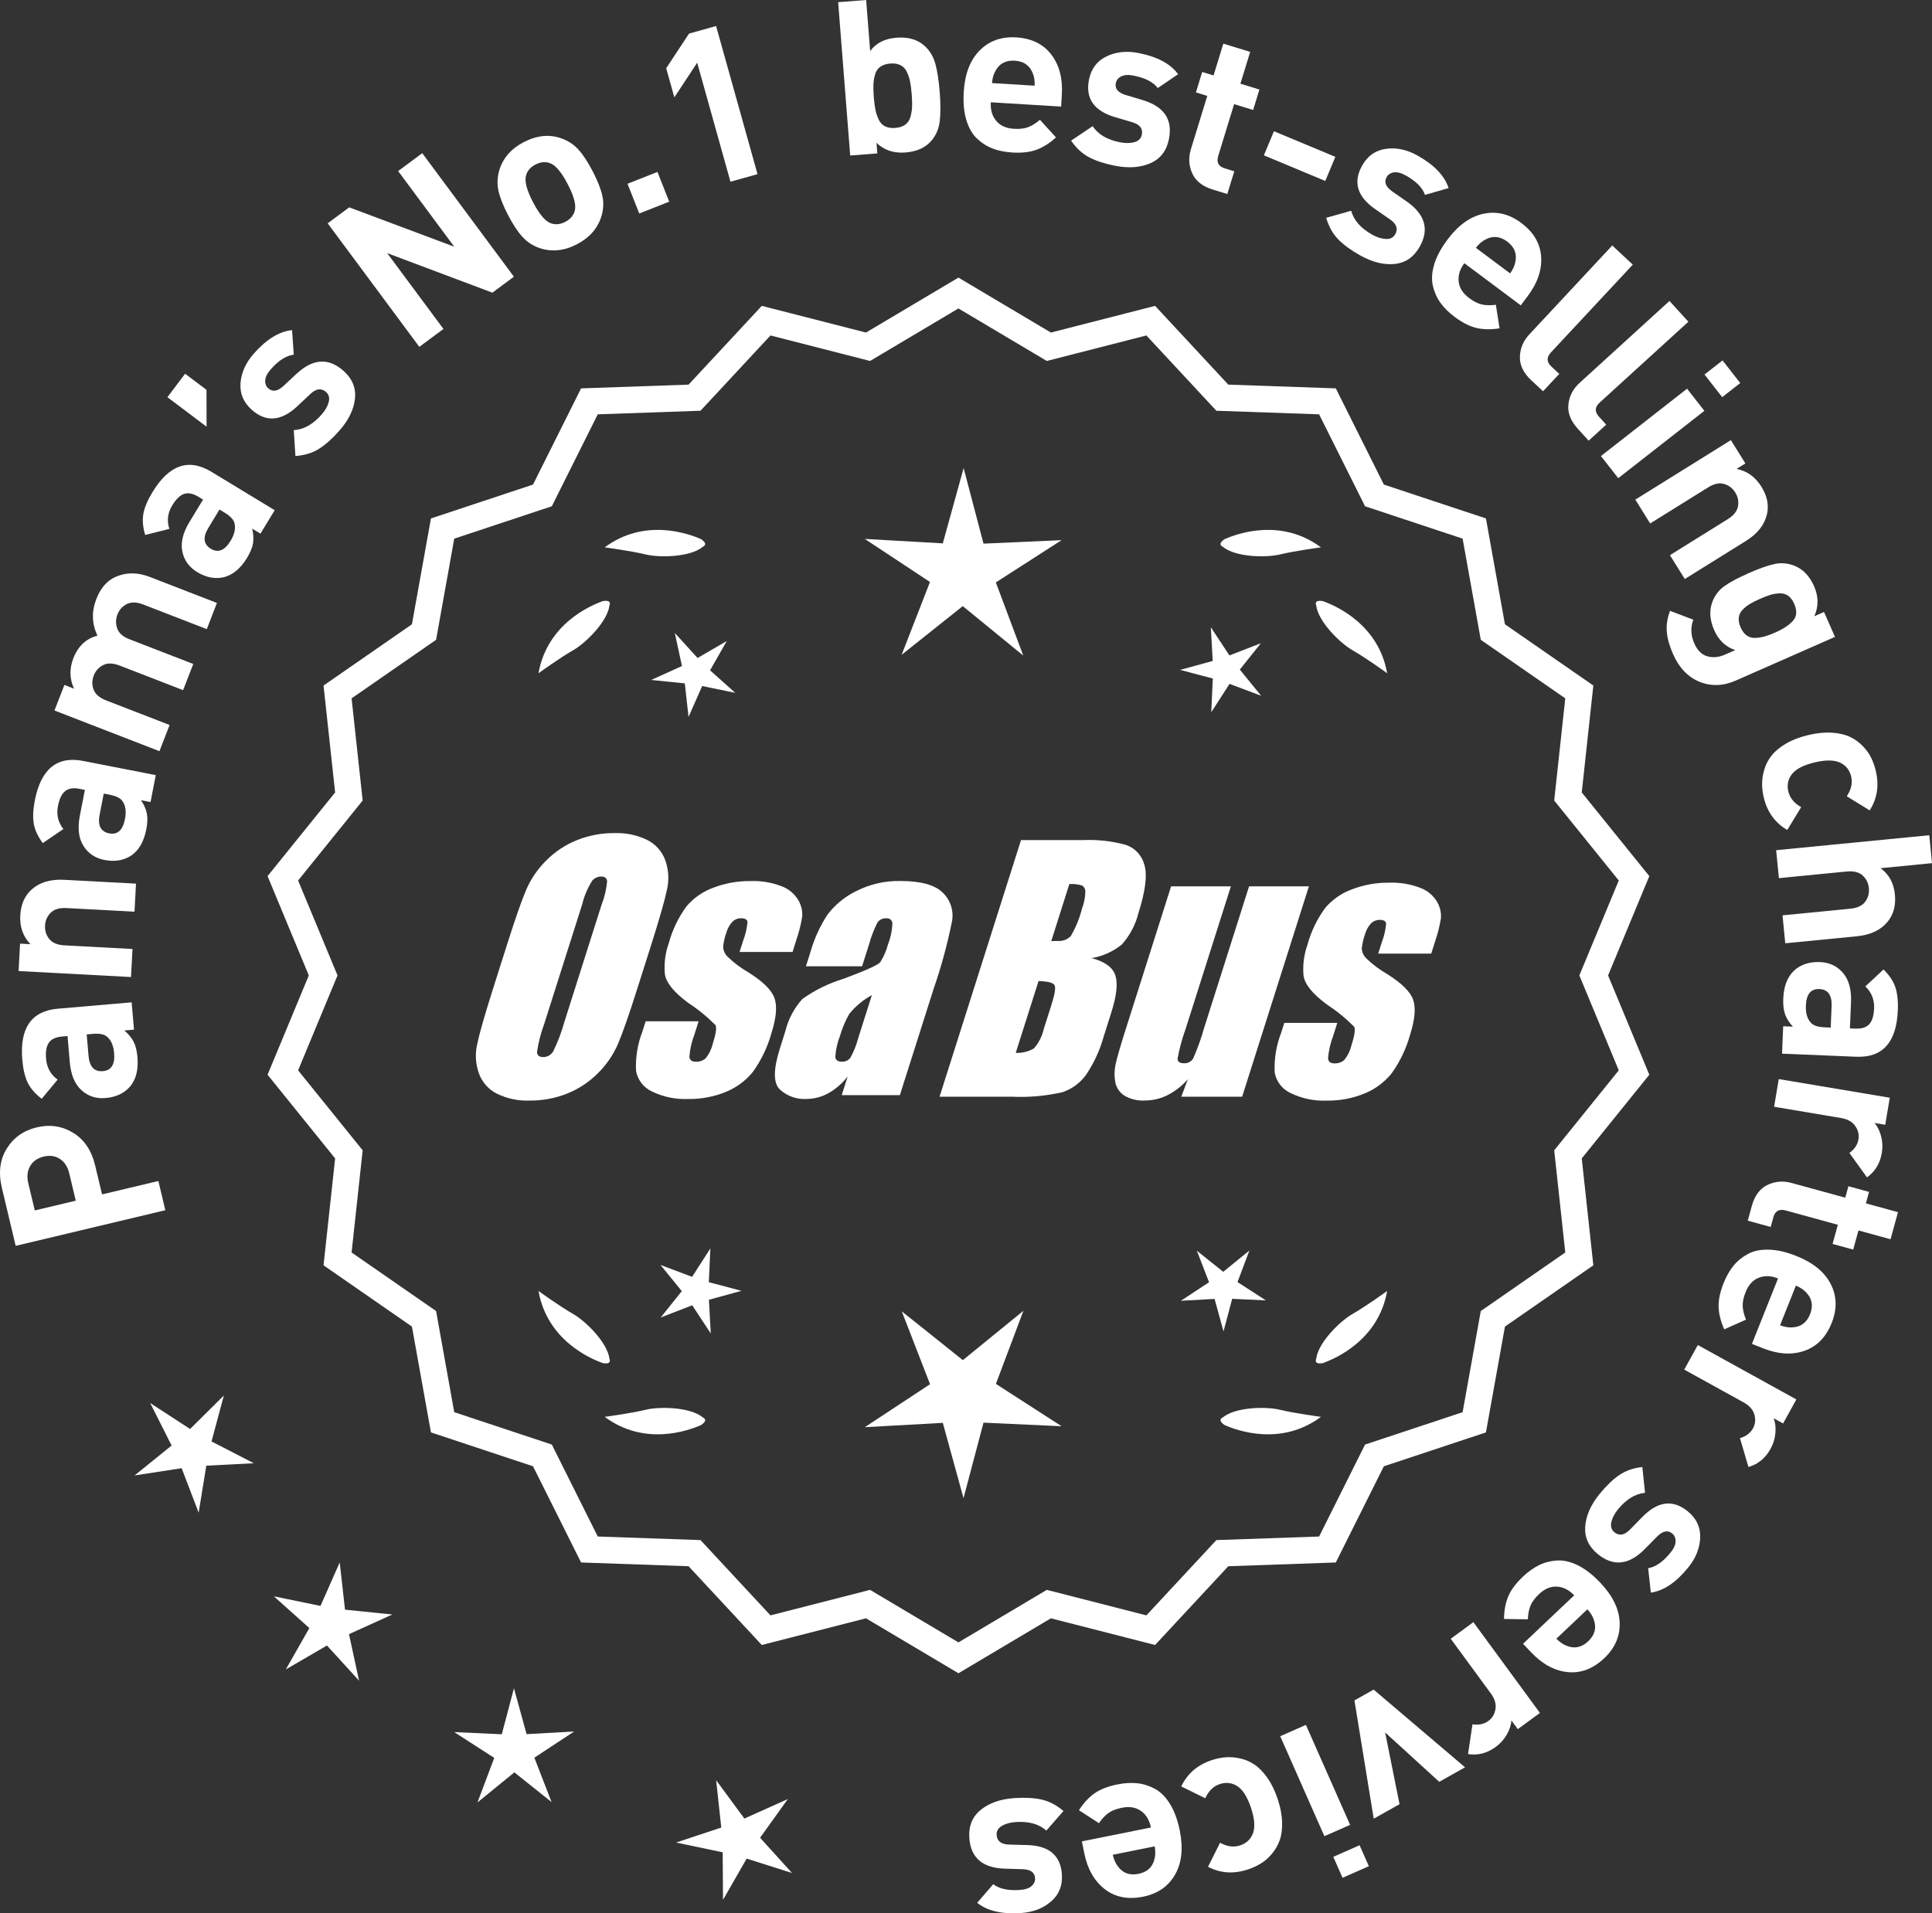 <?xml version="1.0" encoding="UTF-8"?>
<svg id="Layer_2" data-name="Layer 2" xmlns="http://www.w3.org/2000/svg" viewBox="0 0 304.018 301.15">
  <rect x="0" y="0" width="304.018" height="301.15" fill="#333333" stroke="none"/>
  <defs>
    <style>
      .cls-1 {
        fill: #fff;
      }
    </style>
  </defs>
  <g id="Layer_1-2" data-name="Layer 1">
    <g>
      <g>
        <polygon class="cls-1" points="35.23 219.645 29.911 224.918 23.633 220.833 27.004 227.521 21.179 232.23 28.582 231.09 31.26 238.086 32.464 230.693 39.944 230.308 33.285 226.878 35.23 219.645"/>
        <polygon class="cls-1" points="54.29 253.357 53.458 245.914 50.433 252.766 43.096 251.256 48.678 256.251 44.976 262.763 51.451 258.997 56.5 264.531 54.919 257.209 61.741 254.117 54.29 253.357"/>
        <polygon class="cls-1" points="82.863 272.949 80.876 265.726 78.961 272.968 71.478 272.625 77.773 276.685 75.135 283.696 80.941 278.963 86.793 283.639 84.086 276.654 90.342 272.533 82.863 272.949"/>
        <polygon class="cls-1" points="119.605 289.255 123.969 283.167 117.135 286.233 112.694 280.202 113.499 287.649 106.39 290.009 113.721 291.545 113.77 299.035 117.495 292.537 124.633 294.806 119.605 289.255"/>
      </g>
      <g>
        <path class="cls-1" d="M150.819,262.738l-14.465-8.599-16.302,4.175-11.457-12.326-16.818-.586-7.52-15.055-15.972-5.301-2.974-16.563-13.831-9.586,1.813-16.73-10.57-13.094,6.453-15.542-6.453-15.542,10.57-13.094-1.813-16.73,13.831-9.586,2.974-16.563,15.972-5.301,7.52-15.055,16.818-.586,11.457-12.326,16.302,4.175,14.465-8.599,14.465,8.599,16.302-4.175,11.457,12.326,16.818.586,7.52,15.055,15.972,5.301,2.974,16.563,13.831,9.586-1.813,16.73,10.57,13.094-6.453,15.542,6.453,15.542-10.57,13.094,1.813,16.73-13.831,9.586-2.974,16.563-15.972,5.301-7.52,15.055-16.818.586-11.457,12.326-16.302-4.175-14.465,8.599ZM136.831,250.819l13.988,8.315,13.988-8.315,15.764,4.038,11.079-11.92,16.263-.567,7.272-14.558,15.445-5.126,2.876-16.017,13.375-9.27-1.753-16.179,10.222-12.662-6.24-15.029,6.24-15.029-10.222-12.662,1.753-16.178-13.375-9.27-2.876-16.017-15.445-5.126-7.272-14.558-16.263-.567-11.079-11.92-15.764,4.038-13.988-8.316-13.988,8.316-15.764-4.038-11.079,11.92-16.263.567-7.272,14.558-15.445,5.126-2.876,16.017-13.375,9.27,1.753,16.178-10.222,12.662,6.24,15.029-6.24,15.029,10.222,12.662-1.753,16.179,13.375,9.27,2.876,16.017,15.445,5.126,7.272,14.558,16.263.567,11.079,11.92,15.764-4.038Z"/>
        <path class="cls-1" d="M150.82,263.364l-14.549-8.648-16.396,4.199-11.522-12.396-16.915-.59-7.562-15.141-16.063-5.333-2.992-16.657-13.91-9.642,1.824-16.827-10.632-13.169,6.49-15.631-6.49-15.631,10.632-13.17-1.824-16.827,13.91-9.641,2.992-16.658,16.063-5.332,7.562-15.141,16.915-.59,11.522-12.396,16.396,4.199,14.549-8.648,14.548,8.648,16.396-4.199,11.521,12.396,16.915.59,7.563,15.141,16.063,5.332,2.991,16.658,13.91,9.641-1.823,16.827,10.632,13.17-6.49,15.631,6.49,15.631-10.632,13.169,1.823,16.827-13.91,9.642-2.991,16.657-16.063,5.333-7.563,15.141-16.915.59-11.521,12.396-16.396-4.199-14.548,8.648ZM136.437,253.562l14.383,8.549,14.382-8.549.217.055,15.992,4.096,11.391-12.256,16.722-.582,7.478-14.969,15.88-5.271,2.956-16.468,13.752-9.532-1.802-16.634,10.509-13.019-6.416-15.453,6.416-15.453-10.509-13.02,1.802-16.634-13.752-9.531-2.956-16.469-15.88-5.27-7.478-14.969-16.722-.582-11.391-12.256-16.209,4.15-14.382-8.549-14.383,8.549-.217-.055-15.991-4.096-11.392,12.256-16.722.582-7.477,14.969-15.88,5.27-2.957,16.469-13.752,9.531,1.803,16.634-10.509,13.02,6.416,15.453-6.416,15.453,10.509,13.019-1.803,16.634,13.752,9.532,2.957,16.468,15.88,5.271,7.477,14.969,16.722.582,11.392,12.256,16.208-4.15ZM150.82,259.762l-14.071-8.366-15.858,4.062-11.144-11.99-16.36-.57-7.314-14.645-15.537-5.157-2.894-16.111-13.454-9.324,1.765-16.275-10.283-12.737,6.277-15.118-6.277-15.118,10.283-12.737-1.765-16.275,13.454-9.324,2.894-16.112,15.537-5.157,7.314-14.644,16.36-.571,11.144-11.989,15.858,4.062,14.071-8.365,14.071,8.365,15.857-4.062,11.145,11.989,16.359.571,7.315,14.644,15.536,5.157,2.894,16.112,13.454,9.324-1.764,16.275,10.283,12.737-6.277,15.118,6.277,15.118-10.283,12.737,1.764,16.275-13.454,9.324-2.894,16.111-15.536,5.157-7.315,14.645-16.359.57-11.145,11.99-15.857-4.062-14.071,8.365ZM136.914,250.24l.192.115,13.713,8.152,13.905-8.268,15.67,4.015,11.014-11.85,16.166-.562,7.229-14.473,15.353-5.095,2.858-15.922,13.296-9.215-1.742-16.082,10.16-12.587-6.203-14.94,6.203-14.94-10.16-12.587,1.742-16.082-13.296-9.215-2.858-15.923-15.353-5.095-7.229-14.472-16.166-.563-11.014-11.849-15.67,4.013-13.905-8.266-13.905,8.266-.217-.055-15.454-3.958-11.013,11.849-16.167.563-7.229,14.472-15.354,5.095-2.858,15.923-13.296,9.215,1.743,16.082-10.16,12.587,6.203,14.94-6.203,14.94,10.16,12.587-1.743,16.082,13.296,9.215,2.858,15.922,15.354,5.095,7.229,14.473,16.167.562,11.013,11.85,15.671-4.015Z"/>
      </g>
      <g>
        <polygon class="cls-1" points="111.539 201.812 111.782 196.506 108.904 200.97 103.933 199.099 107.289 203.216 103.973 207.366 108.926 205.447 111.848 209.882 111.553 204.579 116.674 203.171 111.539 201.812"/>
        <polygon class="cls-1" points="161.045 206.311 151.514 214.08 141.907 206.404 146.35 217.87 136.082 224.635 148.359 223.952 151.619 235.809 154.764 223.921 167.048 224.484 156.714 217.82 161.045 206.311"/>
        <polygon class="cls-1" points="194.733 201.795 196.604 196.824 192.487 200.179 188.337 196.864 190.256 201.816 185.821 204.738 191.124 204.444 192.532 209.565 193.891 204.43 199.196 204.673 194.733 201.795"/>
      </g>
      <g>
        <path class="cls-1" d="M192.434,223.088c-.197.099-.32.215-.359.348-.001.002-.003.003-.005.005.001 0.0.002.001.003.001-.063.227.115.505.606.846,2.043.909,8.925,3.375,15.191-1.283,0,0-4.07-.534-6.459-1.115-2.166-.527-6.98-.443-8.977,1.198Z"/>
        <path class="cls-1" d="M207.097,214.355c0.0.002-0.0.004-0.0.007.001-0.0.002-.001.003-.001.11.208.43.288,1.022.199,2.109-.742,8.805-3.676,10.161-11.365,0,0-3.325,2.407-5.461,3.625-1.936,1.104-5.378,4.471-5.703,7.036-.075.207-.085.376-.022.5Z"/>
      </g>
      <g>
        <path class="cls-1" d="M110.587,223.088c.197.099.32.215.359.348.001.002.003.003.005.005-.001 0-.002.001-.003.001.063.227-.115.505-.606.846-2.043.909-8.925,3.375-15.191-1.283,0,0,4.07-.534,6.459-1.115,2.166-.527,6.98-.443,8.977,1.198Z"/>
        <path class="cls-1" d="M95.923,214.355c-0.0.002 0.0.004 0.0.007-.001-0-.002-.001-.003-.001-.11.208-.43.288-1.022.199-2.109-.742-8.805-3.676-10.161-11.365,0,0,3.325,2.407,5.461,3.625,1.936,1.104,5.378,4.471,5.703,7.036.075.207.085.376.022.5Z"/>
      </g>
      <g>
        <path class="cls-1" d="M110.587,86.072c.197-.099.32-.215.359-.348.001-.002.003-.003.005-.005-.001-0-.002-.001-.003-.001.063-.227-.115-.505-.606-.846-2.043-.909-8.925-3.375-15.191,1.283,0,0,4.07.534,6.459,1.115,2.166.527,6.98.443,8.977-1.198Z"/>
        <path class="cls-1" d="M95.923,94.805c-0-.002 0-.004 0-.007-.001 0-.002.001-.003.001-.11-.208-.43-.288-1.022-.199-2.109.742-8.805,3.676-10.161,11.365,0,0,3.325-2.407,5.461-3.625,1.936-1.104,5.378-4.471,5.703-7.036.075-.207.085-.376.022-.5Z"/>
      </g>
      <g>
        <path class="cls-1" d="M192.434,86.072c-.197-.099-.32-.215-.359-.348-.001-.002-.003-.003-.005-.005.001-0.0.002-.001.003-.001-.063-.227.115-.505.606-.846,2.043-.909,8.925-3.375,15.191,1.283,0,0-4.07.534-6.459,1.115-2.166.527-6.98.443-8.977-1.198Z"/>
        <path class="cls-1" d="M207.097,94.805c0-.002-0-.004-0-.007.001 0.0.002.001.003.001.11-.208.43-.288,1.022-.199,2.109.742,8.805,3.676,10.161,11.365,0,0-3.325-2.407-5.461-3.625-1.936-1.104-5.378-4.471-5.703-7.036-.075-.207-.085-.376-.022-.5Z"/>
      </g>
      <g id="Group_4" data-name="Group 4">
        <g id="Group_1" data-name="Group 1">
          <path id="Path_1" data-name="Path 1" class="cls-1" d="M100.277,155.631c-1.287,4.058-2.289,6.932-3.006,8.623-.743,1.73-1.811,3.301-3.145,4.628-1.374,1.392-3.018,2.488-4.831,3.221-1.89.759-3.911,1.14-5.947,1.123-1.762.067-3.514-.296-5.104-1.059-1.333-.652-2.362-1.794-2.872-3.188-.534-1.48-.633-3.081-.285-4.615.343-1.661,1.174-4.572,2.493-8.734l2.193-6.911c1.287-4.058,2.289-6.932,3.006-8.623.743-1.73,1.811-3.301,3.145-4.628,1.374-1.392,3.018-2.488,4.831-3.221,1.89-.757,3.911-1.138,5.947-1.12,1.762-.067,3.514.296,5.104,1.059,1.332.654,2.36,1.796,2.872,3.189.534,1.48.633,3.082.285,4.616-.343,1.661-1.173,4.571-2.492,8.731l-2.194,6.909ZM94.686,142.357c.442-1.159.728-2.373.849-3.608-.025-.526-.342-.786-.951-.786-.528.006-1.028.236-1.375.634-.738,1.153-1.278,2.422-1.598,3.754l-5.99,18.863c-.521,1.405-.892,2.861-1.11,4.343,0,.552.337.824.98.824.663-.002,1.272-.367,1.586-.951.708-1.449,1.281-2.96,1.712-4.514l5.891-18.565.005.005Z"/>
          <path id="Path_2" data-name="Path 2" class="cls-1" d="M124.713,149.839h-8.337l.571-1.795c.36-.932.588-1.91.678-2.904-.032-.406-.374-.609-1.027-.609-.511-.005-1.002.199-1.36.563-.44.48-.76,1.059-.932,1.687-.261.721-.434,1.471-.516,2.234.027.588.273,1.145.692,1.559.987.957,2.09,1.787,3.283,2.47,2.283,1.433,3.65,2.78,4.102,4.039.45,1.262.298,3.1-.469,5.516-.606,2.188-1.593,4.253-2.916,6.099-1.134,1.403-2.607,2.494-4.28,3.17-1.866.76-3.866,1.137-5.881,1.11-1.989.089-3.969-.323-5.758-1.198-1.308-.611-2.234-1.824-2.479-3.246-.096-2.11.247-4.217,1.008-6.188l.507-1.598h8.334l-.665,2.097c-.426,1.113-.691,2.281-.786,3.469.038.533.375.799.995.799.573.035,1.136-.159,1.566-.539.535-.66.914-1.431,1.11-2.258.501-1.579.646-2.568.436-2.968-1.324-1.328-2.782-2.516-4.35-3.545-2.238-1.661-3.445-3.17-3.62-4.527-.144-1.635.068-3.281.622-4.825.569-2.111,1.53-4.096,2.831-5.852,1.142-1.318,2.605-2.319,4.247-2.904,1.841-.694,3.795-1.04,5.763-1.02,1.695-.065,3.385.22,4.965.837,1.093.416,2.01,1.195,2.597,2.206.446.77.652,1.655.589,2.543-.197,1.246-.505,2.473-.919,3.665l-.603,1.927v-.013Z"/>
          <path id="Path_3" data-name="Path 3" class="cls-1" d="M135.651,152.091h-8.832l.704-2.219c.594-2.102,1.506-4.101,2.703-5.929,1.19-1.558,2.727-2.818,4.489-3.678,2.159-1.102,4.557-1.651,6.981-1.598,3.183,0,5.391.602,6.626,1.807,1.207,1.138,1.77,2.801,1.503,4.439-.732,3.678-1.717,7.301-2.948,10.842l-5.275,16.619h-9.151l.939-2.948c-.833,1.085-1.877,1.991-3.069,2.663-1.084.587-2.299.892-3.532.888-1.495.057-2.952-.476-4.058-1.483-1.059-.989-1.059-3.155,0-6.499l.863-2.723c.457-1.89,1.387-3.633,2.701-5.066,1.961-1.384,4.13-2.445,6.425-3.145,3.5-1.3,5.432-2.171,5.795-2.614.543-.846.947-1.772,1.198-2.745.429-1.076.669-2.218.71-3.376-.029-.466-.43-.82-.895-.792-.018.001-.037.003-.055.005-.549-.041-1.079.21-1.395.66-.559,1.094-1.001,2.244-1.319,3.43l-1.105,3.462ZM137.196,156.63c-1.375.739-2.587,1.749-3.563,2.968-.617,1.087-1.105,2.242-1.452,3.442-.417,1.06-.665,2.179-.735,3.316.057.494.387.748,1.008.748.515.039,1.016-.18,1.337-.584.548-.968.966-2.005,1.243-3.082l2.162-6.809Z"/>
        </g>
        <g id="Group_3" data-name="Group 3">
          <path id="Path_7" data-name="Path 7" class="cls-1" d="M160.659,132.225h9.778c2.286-.102,4.574.159,6.778.773,1.417.502,2.491,1.676,2.866,3.132.482,1.573.169,4.102-.939,7.589-.458,1.832-1.352,3.527-2.606,4.939-1.376,1.117-3.019,1.855-4.768,2.143,2.092.552,3.341,1.458,3.747,2.732s.191,3.227-.647,5.852l-1.186,3.747c-.599,2.16-1.543,4.209-2.797,6.068-.911,1.247-2.181,2.187-3.64,2.694-2.64.61-5.352.853-8.059.723h-11.338l12.82-40.394h-.012ZM163.429,154.408l-3.594,11.305c1.003.055,2-.187,2.866-.697.763-.878,1.295-1.933,1.548-3.069l1.198-3.766c.552-1.731.712-2.779.481-3.145-.229-.368-1.059-.571-2.505-.622l.005-.007ZM168.273,139.14l-2.847,8.985c.425-.019.755-.025.989-.025.773.074,1.538-.207,2.08-.762.796-1.36,1.394-2.827,1.775-4.356.325-.849.501-1.747.519-2.656.007-.396-.201-.766-.545-.964-.638-.177-1.299-.25-1.96-.218l-.012-.003Z"/>
          <path id="Path_8" data-name="Path 8" class="cls-1" d="M205.968,139.511l-10.506,33.107h-9.574l1.034-2.752c-.9,1.034-1.989,1.886-3.208,2.511-1.107.552-2.327.839-3.563.837-1.145.071-2.284-.208-3.267-.799-.732-.487-1.233-1.252-1.389-2.118-.163-.914-.146-1.851.051-2.759.197-.957.742-2.86,1.649-5.7l7.089-22.332h9.409l-7.152,22.528c-.542,1.492-.956,3.028-1.236,4.59,0,.481.317.723.97.723.596.053,1.171-.237,1.483-.748.687-1.562,1.264-3.17,1.725-4.812l7.07-22.28h9.409l.005.004Z"/>
          <path id="Path_9" data-name="Path 9" class="cls-1" d="M225.21,150.093h-8.338l.571-1.795c.36-.932.588-1.91.678-2.904-.032-.406-.374-.609-1.027-.609-.511-.004-1.001.199-1.359.563-.44.48-.76,1.059-.932,1.687-.26.721-.432,1.47-.514,2.231.027.588.273,1.145.692,1.559.986.958,2.089,1.788,3.281,2.472,2.283,1.433,3.65,2.78,4.102,4.039.45,1.262.298,3.1-.469,5.516-.606,2.188-1.593,4.253-2.916,6.099-1.134,1.403-2.607,2.494-4.28,3.17-1.866.76-3.866,1.137-5.881,1.11-1.989.089-3.969-.323-5.758-1.198-1.308-.611-2.234-1.824-2.479-3.246-.096-2.11.247-4.217,1.008-6.188l.507-1.598h8.338l-.665,2.099c-.426,1.113-.691,2.281-.786,3.469.038.533.375.799.995.799.573.035,1.136-.159,1.566-.539.535-.66.914-1.431,1.11-2.258.501-1.579.646-2.568.436-2.968-1.324-1.328-2.782-2.516-4.35-3.545-2.238-1.661-3.445-3.17-3.62-4.527-.144-1.635.068-3.281.622-4.825.569-2.111,1.53-4.096,2.831-5.852,1.142-1.318,2.605-2.319,4.247-2.904,1.841-.694,3.795-1.04,5.763-1.02,1.695-.065,3.385.22,4.965.837,1.096.414,2.016,1.194,2.606,2.206.446.77.652,1.655.589,2.543-.197,1.246-.505,2.473-.919,3.665l-.609,1.921-.007-.009Z"/>
        </g>
      </g>
      <g>
        <path class="cls-1" d="M1.059,180.789c1.078-1.736,2.652-2.852,4.726-3.346,2.073-.493,3.981-.208,5.726.855,1.745,1.064,2.901,2.787,3.469,5.168l1.078,4.531,8.864-2.111,1.096,4.598-23.55,5.609-2.173-9.129c-.568-2.381-.313-4.439.765-6.176ZM9.432,182.411c-.731-.478-1.582-.602-2.552-.37-.971.231-1.68.727-2.129,1.485-.448.76-.549,1.657-.302,2.693l1.023,4.3,6.45-1.536-1.024-4.3c-.246-1.036-.735-1.794-1.467-2.272Z"/>
        <path class="cls-1" d="M20.714,157.763l.371,4.303-1.524.131c.662.558,1.15,1.146,1.466,1.768s.516,1.429.603,2.422c.169,1.965-.221,3.512-1.17,4.641-.932,1.059-2.212,1.658-3.838,1.798-1.49.129-2.76-.285-3.81-1.241-1.049-.955-1.66-2.428-1.831-4.415l-.354-4.099-.88.076c-.971.084-1.654.404-2.051.962-.395.558-.544,1.412-.443,2.563.118,1.378.725,2.463,1.816,3.256l-2.504,3.015c-1.022-.776-1.756-1.617-2.197-2.523-.442-.906-.728-2.104-.856-3.595-.433-5.014,1.43-7.699,5.585-8.059l11.618-1.002ZM14.59,162.728l-.948.082.289,3.354c.149,1.739.903,2.55,2.259,2.433,1.332-.114,1.92-1.063,1.767-2.849-.099-1.151-.457-1.996-1.071-2.535-.423-.418-1.188-.58-2.295-.484Z"/>
        <path class="cls-1" d="M21.401,139.081l-.236,4.414-10.694-.571c-1.107-.06-1.938.186-2.49.735s-.849,1.221-.891,2.013c-.043.814.18,1.524.67,2.13.489.604,1.288.937,2.398.996l10.694.57-.236,4.414-17.688-.944.23-4.312,1.63.087c-1.161-1.22-1.694-2.724-1.599-4.512.094-1.743.688-3.106,1.785-4.093,1.265-1.135,2.971-1.646,5.12-1.531l11.307.604Z"/>
        <path class="cls-1" d="M24.515,122.001l-.827,4.238-1.501-.294c.482.719.791,1.419.923,2.104.131.684.103,1.516-.089,2.494-.378,1.936-1.179,3.315-2.402,4.139-1.188.761-2.583.985-4.185.672-1.468-.286-2.574-1.034-3.321-2.242-.745-1.207-.927-2.79-.544-4.748l.788-4.038-.867-.17c-.955-.187-1.703-.066-2.235.361-.534.427-.911,1.207-1.133,2.342-.266,1.357.018,2.566.85,3.63l-3.238,2.209c-.769-1.028-1.24-2.038-1.416-3.031-.176-.992-.12-2.224.166-3.691.965-4.938,3.494-7.009,7.587-6.209l11.445,2.235ZM17.261,125.088l-.935-.183-.645,3.304c-.335,1.713.165,2.7,1.5,2.961,1.313.256,2.141-.495,2.483-2.252.222-1.135.112-2.045-.332-2.732-.29-.519-.982-.885-2.072-1.098Z"/>
        <path class="cls-1" d="M34.136,94.9l-1.598,4.122-9.986-3.871c-1.035-.401-1.9-.427-2.596-.076-.694.35-1.186.896-1.473,1.635-.286.74-.299,1.477-.036,2.21.263.734.892,1.294,1.883,1.679l10.083,3.907-1.599,4.122-9.985-3.871c-1.036-.401-1.901-.427-2.596-.076-.695.35-1.188.896-1.474,1.635-.295.761-.303,1.505-.026,2.232.277.728.935,1.292,1.97,1.693l9.985,3.871-1.598,4.121-16.516-6.402,1.56-4.026,1.521.59c-.715-1.541-.753-3.136-.114-4.784.737-1.902,2.001-3.091,3.789-3.564-.879-1.872-.938-3.791-.175-5.757.671-1.732,1.682-2.896,3.031-3.492,1.671-.737,3.468-.733,5.392.012l10.557,4.092Z"/>
        <path class="cls-1" d="M43.225,80.303l-2.239,3.691-1.308-.794c.205.841.252,1.605.14,2.293-.113.688-.428,1.457-.945,2.311-1.022,1.686-2.25,2.704-3.683,3.054-1.378.305-2.765.033-4.159-.813-1.279-.776-2.06-1.859-2.343-3.251-.283-1.391.093-2.939,1.129-4.645l2.133-3.517-.755-.459c-.833-.506-1.574-.65-2.222-.435-.649.217-1.272.819-1.872,1.808-.718,1.182-.869,2.415-.456,3.7l-3.801.954c-.368-1.229-.462-2.341-.284-3.333.179-.992.655-2.128,1.433-3.407,2.609-4.302,5.697-5.371,9.263-3.207l9.97,6.05ZM35.353,80.694l-.814-.493-1.746,2.878c-.905,1.492-.776,2.59.386,3.296,1.143.694,2.179.275,3.107-1.255.6-.988.811-1.882.632-2.68-.094-.587-.616-1.169-1.564-1.746Z"/>
        <path class="cls-1" d="M32.495,61.361l.013,5.801-6.164-4.646,2.784-3.692,3.367,2.538Z"/>
        <path class="cls-1" d="M54.023,58.343c1.411,1.244,2.021,2.719,1.832,4.425-.19,1.707-1.011,3.385-2.466,5.034-1.079,1.224-2.136,2.166-3.17,2.825s-2.278,1.043-3.733,1.15l-.257-4.079c1.553-.082,3.011-.896,4.374-2.443.57-.646.942-1.3,1.118-1.962.174-.661.032-1.194-.427-1.599-.73-.645-1.55-.536-2.461.323l-2.092,1.963c-2.504,2.325-4.869,2.507-7.097.543-1.326-1.169-1.925-2.58-1.797-4.234.129-1.654.823-3.195,2.082-4.624,1.993-2.261,4.004-3.496,6.03-3.704l.267,3.861c-1.179.139-2.385.905-3.613,2.3-.555.629-.847,1.209-.878,1.741-.03.532.133.955.49,1.271.663.584,1.45.462,2.361-.366l2.048-1.911c2.578-2.411,5.04-2.582,7.388-.514Z"/>
        <path class="cls-1" d="M80.868,43.552l-3.386,2.512-16.553-6.221,8.852,11.934-3.796,2.815-14.422-19.443,3.387-2.512,16.532,6.194-8.833-11.906,3.797-2.815,14.422,19.442Z"/>
        <path class="cls-1" d="M93.249,26.929c.785,1.508,1.295,2.795,1.531,3.86.235,1.066.194,2.129-.123,3.188-.577,1.936-1.87,3.427-3.881,4.474-1.989,1.037-3.943,1.236-5.86.599-1.059-.367-1.959-.953-2.697-1.758-.738-.804-1.494-1.949-2.269-3.438-.775-1.487-1.277-2.759-1.509-3.814-.23-1.056-.191-2.123.115-3.203.576-1.936,1.86-3.422,3.85-4.459,2.052-1.067,4.015-1.271,5.891-.613,1.061.367,1.956.948,2.689,1.742s1.487,1.935,2.263,3.422ZM89.328,28.971c-1.016-1.95-1.976-3.06-2.884-3.328-.703-.222-1.437-.134-2.2.264-.744.388-1.227.934-1.447,1.636-.3.898.058,2.321,1.073,4.271,1.026,1.971,1.992,3.09,2.899,3.358.703.222,1.427.139,2.171-.249.764-.397,1.256-.947,1.479-1.651.299-.896-.065-2.33-1.091-4.301Z"/>
        <path class="cls-1" d="M105.304,31.745l-4.712,1.859-1.847-4.681,4.711-1.86,1.848,4.682Z"/>
        <path class="cls-1" d="M119.201,27.41l-4.257,1.19-5.235-18.73-3.595,5.453-1.282-4.584,3.595-5.453,4.257-1.189,6.518,23.313Z"/>
        <path class="cls-1" d="M147.872,14.472c.143,1.831.147,3.343.014,4.535-.133,1.193-.553,2.215-1.259,3.066-.935,1.142-2.316,1.784-4.146,1.928-1.83.145-3.349-.361-4.553-1.518l.13,1.66-4.271.336-1.896-24.134,4.406-.346.631,8.033c.924-1.255,2.302-1.954,4.133-2.099,1.829-.144,3.296.276,4.395,1.258.831.731,1.405,1.675,1.725,2.832.317,1.157.548,2.64.69,4.447ZM143.523,16.843c.025-.536.006-1.211-.058-2.024s-.151-1.483-.26-2.009c-.109-.525-.28-1.029-.512-1.512s-.564-.831-1.003-1.047c-.438-.216-.972-.299-1.604-.249s-1.148.216-1.547.497c-.399.281-.676.678-.828,1.19-.153.512-.241,1.036-.269,1.572-.025.536-.007,1.212.057,2.024.063.814.151,1.484.261,2.01.108.525.28,1.035.513,1.528.231.493.565.848,1.004,1.063.437.216.972.299,1.604.249s1.148-.215,1.548-.497c.397-.281.674-.684.826-1.207.15-.523.24-1.053.268-1.59Z"/>
        <path class="cls-1" d="M166.976,16.775l-11.063-.676c-.072,1.177.209,2.147.843,2.913.635.766,1.563,1.186,2.785,1.26.904.056,1.653-.029,2.247-.254.592-.225,1.211-.612,1.858-1.164l2.521,2.777c-1.009.915-2.032,1.562-3.065,1.941s-2.309.523-3.824.431c-1.133-.069-2.146-.273-3.046-.612s-1.724-.86-2.476-1.564c-.752-.705-1.316-1.682-1.693-2.932-.38-1.249-.515-2.733-.409-4.453.172-2.828,1.009-4.996,2.509-6.506,1.5-1.509,3.415-2.192,5.746-2.05,2.42.147,4.261,1.05,5.522,2.704,1.261,1.656,1.814,3.762,1.658,6.318l-.113,1.866ZM162.816,13.489c.024-.77-.073-1.412-.291-1.925-.469-1.255-1.415-1.926-2.841-2.013-1.425-.088-2.446.463-3.064,1.652-.279.482-.454,1.107-.524,1.875l6.721.41Z"/>
        <path class="cls-1" d="M183.949,21.861c-.36,1.847-1.326,3.118-2.895,3.815-1.568.698-3.433.836-5.59.414-1.602-.313-2.947-.751-4.038-1.311-1.093-.561-2.052-1.44-2.879-2.643l3.392-2.28c.854,1.299,2.293,2.146,4.317,2.542.846.166,1.599.157,2.257-.025.66-.184,1.049-.574,1.166-1.176.188-.956-.32-1.609-1.522-1.961l-2.75-.814c-3.271-.987-4.622-2.938-4.052-5.852.34-1.735,1.257-2.965,2.749-3.688,1.493-.724,3.173-.903,5.041-.538,2.958.579,5.039,1.691,6.241,3.335l-3.197,2.181c-.716-.948-1.985-1.602-3.809-1.958-.823-.161-1.473-.12-1.946.121-.477.242-.759.597-.85,1.063-.17.868.332,1.486,1.509,1.854l2.684.803c3.382,1.008,4.773,3.047,4.172,6.117Z"/>
        <path class="cls-1" d="M193.129,30.537l-2.308-.708c-1.604-.493-2.676-1.344-3.217-2.554-.542-1.209-.609-2.475-.204-3.797l2.576-8.385-1.787-.55.987-3.217,1.788.549,1.537-5.006,4.226,1.298-1.538,5.005,2.99.919-.987,3.218-2.991-.918-2.495,8.125c-.313,1.019.018,1.677.993,1.977l1.528.469-1.099,3.575Z"/>
        <path class="cls-1" d="M208.547,28.484l-9.664-4.032,1.583-3.797,9.665,4.032-1.584,3.797Z"/>
        <path class="cls-1" d="M223.406,38.824c-.92,1.642-2.233,2.549-3.942,2.722-1.708.173-3.521-.277-5.438-1.353-1.425-.798-2.567-1.633-3.429-2.506-.862-.873-1.499-2.009-1.91-3.408l3.935-1.108c.405,1.501,1.508,2.755,3.307,3.764.753.421,1.471.647,2.153.68.685.032,1.175-.219,1.474-.752.478-.851.198-1.63-.833-2.338l-2.358-1.634c-2.8-1.959-3.475-4.233-2.022-6.823.864-1.543,2.119-2.425,3.763-2.646,1.645-.222,3.297.133,4.958,1.063,2.63,1.474,4.26,3.18,4.889,5.116l-3.72,1.073c-.384-1.124-1.385-2.141-3.007-3.05-.731-.409-1.36-.573-1.887-.492-.526.082-.906.33-1.139.746-.433.771-.147,1.515.854,2.232l2.299,1.6c2.898,2.014,3.584,4.386,2.055,7.114Z"/>
        <path class="cls-1" d="M239.309,48.062l-8.88-6.634c-.705.944-1.002,1.911-.892,2.898.11.988.656,1.849,1.638,2.581.726.542,1.397.883,2.017,1.02.62.138,1.351.153,2.194.047l.585,3.705c-1.346.211-2.555.191-3.628-.058-1.073-.25-2.218-.829-3.434-1.738-.909-.678-1.646-1.405-2.211-2.182-.566-.776-.972-1.665-1.213-2.666-.242-1.002-.178-2.129.19-3.381.37-1.252,1.071-2.567,2.101-3.947,1.696-2.271,3.585-3.625,5.668-4.064,2.081-.439,4.058.04,5.928,1.438,1.943,1.451,2.989,3.215,3.136,5.291s-.547,4.141-2.079,6.192l-1.12,1.498ZM237.635,43.033c.441-.63.712-1.221.811-1.77.298-1.306-.126-2.386-1.271-3.241-1.144-.854-2.3-.954-3.468-.299-.499.25-.988.678-1.466,1.281l5.394,4.028Z"/>
        <path class="cls-1" d="M242.814,61.585l-1.841-1.715c-1.243-1.159-1.845-2.401-1.802-3.727.041-1.324.534-2.492,1.476-3.503l13.055-14.001,3.232,3.014-12.868,13.803c-.727.779-.708,1.523.055,2.234l1.244,1.16-2.551,2.734Z"/>
        <path class="cls-1" d="M249.99,69.359l-1.694-1.86c-1.146-1.256-1.645-2.543-1.495-3.859.15-1.316.734-2.44,1.758-3.372l14.147-12.895,2.978,3.267-13.946,12.711c-.789.718-.831,1.462-.128,2.232l1.145,1.257-2.764,2.52Z"/>
        <path class="cls-1" d="M254.646,75.262l-2.723-3.481,13.552-10.6,2.723,3.482-13.552,10.599ZM271.003,62.511l-2.785-3.562,2.839-2.221,2.786,3.562-2.84,2.221Z"/>
        <path class="cls-1" d="M265.118,91.133l-2.337-3.751,9.09-5.662c.942-.588,1.482-1.264,1.621-2.03.137-.767-.005-1.486-.425-2.159-.432-.693-1.021-1.146-1.77-1.362-.747-.215-1.593-.028-2.535.559l-9.091,5.662-2.338-3.752,15.037-9.365,2.282,3.666-1.385.862c1.65.334,2.948,1.261,3.895,2.781.924,1.481,1.217,2.94.884,4.377-.385,1.654-1.491,3.051-3.318,4.189l-9.61,5.985Z"/>
        <path class="cls-1" d="M273.129,107.122c-1.97.867-3.869.929-5.695.186-1.824-.744-3.213-2.195-4.163-4.353-.566-1.286-.895-2.454-.985-3.504-.092-1.05.079-2.152.511-3.309l3.662,1.397c-.455,1.215-.404,2.456.153,3.722.493,1.12,1.183,1.801,2.069,2.042.886.241,1.796.156,2.73-.255l1.648-.726c-1.508-.501-2.614-1.549-3.316-3.146-.713-1.618-.803-3.114-.269-4.488.395-1.017,1.031-1.835,1.909-2.457.877-.622,2.146-1.298,3.806-2.028,1.66-.731,3.01-1.208,4.052-1.431,1.04-.224,2.069-.138,3.085.257,1.374.534,2.423,1.62,3.145,3.26.703,1.597.712,3.165.028,4.705l1.525-.671,1.727,3.921-15.622,6.878ZM279.314,99.569c1.309-.576,2.257-1.204,2.848-1.886.592-.682.65-1.562.175-2.641-.255-.581-.572-1.005-.949-1.271-.377-.268-.823-.394-1.336-.378-.515.016-1,.094-1.459.233-.457.14-.998.347-1.62.621-.623.274-1.141.532-1.553.776-.413.243-.801.544-1.164.902-.362.357-.576.773-.638,1.247-.065.475.03,1.001.286,1.583.256.58.579,1.008.973,1.28s.844.396,1.353.37.995-.104,1.458-.232c.464-.13,1.006-.332,1.627-.605Z"/>
        <path class="cls-1" d="M281.243,130.637c-1.923-1.126-3.157-2.836-3.704-5.129-.173-.728-.259-1.453-.256-2.176.002-.724.125-1.48.368-2.272.242-.791.628-1.519,1.159-2.181.528-.662,1.278-1.278,2.25-1.847.971-.569,2.129-1.014,3.475-1.334,1.344-.32,2.58-.446,3.703-.376s2.065.282,2.826.638c.76.354,1.432.83,2.016,1.425s1.035,1.215,1.354,1.862c.316.646.562,1.334.734,2.062.552,2.315.232,4.396-.959,6.24l-3.604-2.218c.704-1.053.936-2.087.694-3.101-.242-1.015-.812-1.741-1.707-2.18-.946-.451-2.291-.468-4.032-.054-1.765.421-2.967,1.045-3.608,1.873-.603.796-.783,1.701-.541,2.716.24,1.014.913,1.833,2.018,2.455l-2.185,3.596Z"/>
        <path class="cls-1" d="M280.927,148.469l-.431-4.399,10.659-1.042c1.105-.108,1.89-.476,2.353-1.101.462-.627.655-1.334.578-2.124-.079-.812-.406-1.48-.981-2.005-.576-.524-1.415-.732-2.521-.625l-10.659,1.043-.43-4.399,24.093-2.355.431,4.398-8.087.791c1.326.986,2.075,2.359,2.247,4.119.17,1.736-.214,3.175-1.149,4.314-1.079,1.312-2.691,2.073-4.833,2.283l-11.269,1.102Z"/>
        <path class="cls-1" d="M280.42,165.841l.18-4.314,1.529.064c-.586-.638-.996-1.284-1.229-1.94-.234-.656-.33-1.482-.288-2.479.082-1.97.667-3.455,1.751-4.452,1.06-.932,2.404-1.362,4.035-1.294,1.495.062,2.702.634,3.621,1.716.918,1.082,1.338,2.62,1.254,4.612l-.173,4.111.884.036c.974.041,1.692-.19,2.156-.692.463-.503.719-1.331.767-2.486.059-1.381-.403-2.535-1.387-3.461l2.869-2.67c.915.9,1.534,1.828,1.857,2.783.321.954.454,2.18.391,3.674-.21,5.028-2.399,7.455-6.565,7.28l-11.652-.487ZM287.127,161.697l.951.04.14-3.363c.073-1.744-.569-2.644-1.928-2.701-1.337-.056-2.042.811-2.117,2.601-.049,1.154.198,2.038.739,2.651.367.469,1.104.727,2.215.772Z"/>
        <path class="cls-1" d="M293.786,185.312l-2.768-3.844c.81-.577,1.286-1.29,1.428-2.139.124-.738-.046-1.438-.509-2.103s-1.208-1.083-2.236-1.255l-10.528-1.769.732-4.359,17.469,2.935-.715,4.259-1.678-.282c.463.537.805,1.232,1.029,2.087.224.853.262,1.727.11,2.621-.277,1.654-1.056,2.937-2.335,3.849Z"/>
        <path class="cls-1" d="M275.029,192.128l.638-2.328c.445-1.617,1.264-2.715,2.456-3.292,1.193-.578,2.456-.684,3.789-.317l8.459,2.321.495-1.803,3.246.891-.495,1.804,5.05,1.386-1.17,4.263-5.051-1.386-.827,3.016-3.246-.891.828-3.017-8.197-2.25c-1.027-.282-1.676.069-1.945,1.053l-.423,1.541-3.606-.99Z"/>
        <path class="cls-1" d="M275.683,211.52l4.107-10.296c-1.095-.437-2.105-.474-3.031-.11-.926.362-1.615,1.112-2.068,2.249-.336.842-.49,1.58-.462,2.214.027.634.201,1.344.522,2.131l-3.427,1.524c-.553-1.245-.847-2.419-.885-3.52-.036-1.101.227-2.355.789-3.767.421-1.053.932-1.952,1.535-2.7s1.357-1.368,2.262-1.861c.904-.494,2.009-.725,3.314-.691,1.305.032,2.757.367,4.357,1.006,2.632,1.05,4.429,2.522,5.394,4.42.963,1.897,1.012,3.931.146,6.1-.897,2.252-2.331,3.719-4.299,4.398s-4.141.545-6.518-.404l-1.738-.692ZM280.106,208.598c.725.265,1.364.373,1.92.327,1.339-.053,2.273-.741,2.802-2.067.529-1.327.326-2.47-.609-3.428-.371-.417-.91-.778-1.617-1.085l-2.495,6.253Z"/>
        <path class="cls-1" d="M275.133,230.899l-1.337-4.544c.953-.275,1.64-.79,2.057-1.544.361-.654.434-1.372.218-2.152-.218-.779-.783-1.422-1.694-1.926l-9.347-5.16,2.136-3.869,15.508,8.562-2.087,3.78-1.488-.821c.258.659.35,1.429.278,2.31-.072.879-.327,1.716-.765,2.51-.81,1.468-1.971,2.42-3.479,2.855Z"/>
        <path class="cls-1" d="M251.459,244.635c-1.461-1.186-2.131-2.634-2.013-4.347.119-1.713.871-3.423,2.256-5.131,1.028-1.268,2.046-2.252,3.052-2.953,1.007-.701,2.235-1.136,3.683-1.303l.425,4.064c-1.548.146-2.972,1.02-4.271,2.621-.542.67-.888,1.338-1.035,2.006s.016,1.195.491,1.581c.757.613,1.573.472,2.445-.425l2.01-2.047c2.406-2.427,4.762-2.705,7.068-.835,1.373,1.113,2.029,2.499,1.969,4.157s-.69,3.227-1.89,4.705c-1.898,2.342-3.856,3.658-5.872,3.949l-.427-3.847c1.174-.188,2.346-1.003,3.516-2.446.529-.651.797-1.244.806-1.776.01-.533-.172-.948-.541-1.249-.687-.557-1.468-.402-2.345.463l-1.968,1.994c-2.477,2.515-4.929,2.787-7.359.817Z"/>
        <path class="cls-1" d="M239.665,258.724l8.047-7.623c-.811-.855-1.712-1.312-2.704-1.372-.994-.059-1.934.333-2.822,1.175-.658.623-1.107,1.229-1.348,1.815-.24.586-.381,1.304-.419,2.153l-3.751-.054c.021-1.362.246-2.551.675-3.565.428-1.015,1.193-2.044,2.296-3.088.823-.78,1.664-1.382,2.525-1.808s1.806-.673,2.834-.741,2.128.186,3.298.763c1.172.576,2.349,1.49,3.534,2.741,1.948,2.057,2.962,4.148,3.041,6.275.078,2.126-.729,3.992-2.425,5.598-1.761,1.668-3.676,2.398-5.747,2.189-2.071-.208-3.986-1.242-5.748-3.102l-1.286-1.357ZM244.906,257.928c.547.543,1.082.91,1.605,1.102,1.237.515,2.375.28,3.41-.702,1.037-.981,1.332-2.104.886-3.366-.162-.534-.5-1.089-1.014-1.663l-4.888,4.63Z"/>
        <path class="cls-1" d="M231.01,276.087l.697-4.685c.983.15,1.82-.027,2.516-.537.604-.441.97-1.062,1.102-1.861s-.112-1.618-.728-2.459l-6.312-8.611,3.565-2.612,10.472,14.287-3.482,2.553-1.005-1.371c-.045.706-.283,1.443-.719,2.212-.435.768-1.017,1.42-1.748,1.956-1.354.992-2.806,1.368-4.358,1.129Z"/>
        <path class="cls-1" d="M216.168,286.26l-3.034-18.621,3.021-1.701,14.382,12.23-4.059,2.285-8.514-7.77,2.263,11.291-4.06,2.285Z"/>
        <path class="cls-1" d="M201.454,273.276l4.043-1.787,6.953,15.736-4.043,1.787-6.953-15.736ZM209.807,292.26l4.136-1.827,1.457,3.296-4.137,1.828-1.456-3.297Z"/>
        <path class="cls-1" d="M185.884,281.179c.955-2.014,2.551-3.393,4.786-4.137.711-.236,1.426-.386,2.146-.446s1.484-.005,2.295.168c.81.172,1.567.493,2.273.963.707.47,1.385,1.163,2.037,2.081.651.918,1.196,2.033,1.633,3.345s.669,2.53.697,3.656c.028,1.125-.102,2.081-.388,2.87-.288.788-.701,1.5-1.243,2.134-.541.634-1.12,1.138-1.736,1.51s-1.281.678-1.989.913c-2.258.752-4.358.614-6.301-.41l1.893-3.784c1.112.609,2.162.75,3.151.42.989-.329,1.664-.96,2.022-1.892.366-.981.266-2.322-.301-4.021-.573-1.721-1.299-2.864-2.181-3.431-.846-.531-1.763-.632-2.753-.303-.989.33-1.745,1.071-2.269,2.226l-3.774-1.862Z"/>
        <path class="cls-1" d="M170.244,289.822l10.866-2.181c-.231-1.155-.752-2.021-1.562-2.6-.81-.577-1.813-.745-3.014-.505-.888.179-1.591.452-2.106.822-.516.368-1.015.902-1.499,1.601l-3.148-2.038c.741-1.144,1.563-2.03,2.465-2.662.903-.632,2.098-1.097,3.587-1.396,1.111-.224,2.144-.286,3.101-.189.955.098,1.887.391,2.794.879.908.488,1.704,1.288,2.39,2.399.685,1.11,1.196,2.511,1.536,4.199.557,2.778.304,5.089-.76,6.932-1.063,1.844-2.74,2.995-5.029,3.454-2.377.477-4.389.077-6.031-1.2s-2.717-3.171-3.221-5.682l-.367-1.834ZM175.105,291.934c.174.75.433,1.346.775,1.786.773,1.093,1.86,1.499,3.261,1.218,1.399-.28,2.246-1.074,2.539-2.382.146-.538.154-1.188.025-1.947l-6.601,1.325Z"/>
        <path class="cls-1" d="M152.533,289.288c-.127-1.878.478-3.355,1.812-4.434,1.337-1.079,3.101-1.692,5.294-1.841,1.629-.11,3.043-.035,4.242.225,1.197.26,2.353.862,3.461,1.81l-2.688,3.079c-1.161-1.035-2.769-1.482-4.828-1.343-.858.058-1.583.26-2.174.606-.59.347-.864.825-.822,1.437.065.972.725,1.473,1.976,1.502l2.867.078c3.416.109,5.224,1.646,5.424,4.608.119,1.764-.448,3.188-1.704,4.272-1.255,1.085-2.833,1.691-4.732,1.82-3.008.203-5.306-.335-6.891-1.612l2.527-2.932c.937.731,2.331,1.035,4.186.909.837-.057,1.453-.263,1.85-.619.396-.356.578-.771.546-1.247-.06-.882-.705-1.349-1.936-1.402l-2.8-.083c-3.528-.102-5.397-1.713-5.609-4.834Z"/>
      </g>
      <g>
        <polygon class="cls-1" points="195.096 105.392 198.411 101.243 193.459 103.162 190.537 98.727 190.831 104.03 185.71 105.438 190.845 106.796 190.602 112.102 193.48 107.638 198.451 109.509 195.096 105.392"/>
        <polygon class="cls-1" points="114.363 100.893 109.772 103.563 106.192 99.64 107.313 104.831 102.475 107.023 107.759 107.562 108.349 112.84 110.494 107.981 115.696 109.051 111.738 105.51 114.363 100.893"/>
        <polygon class="cls-1" points="154.764 85.565 151.636 73.673 148.358 85.524 136.082 84.824 146.34 91.604 141.881 103.063 151.498 95.401 161.019 103.184 156.704 91.669 167.048 85.02 154.764 85.565"/>
      </g>
    </g>
  </g>
</svg>